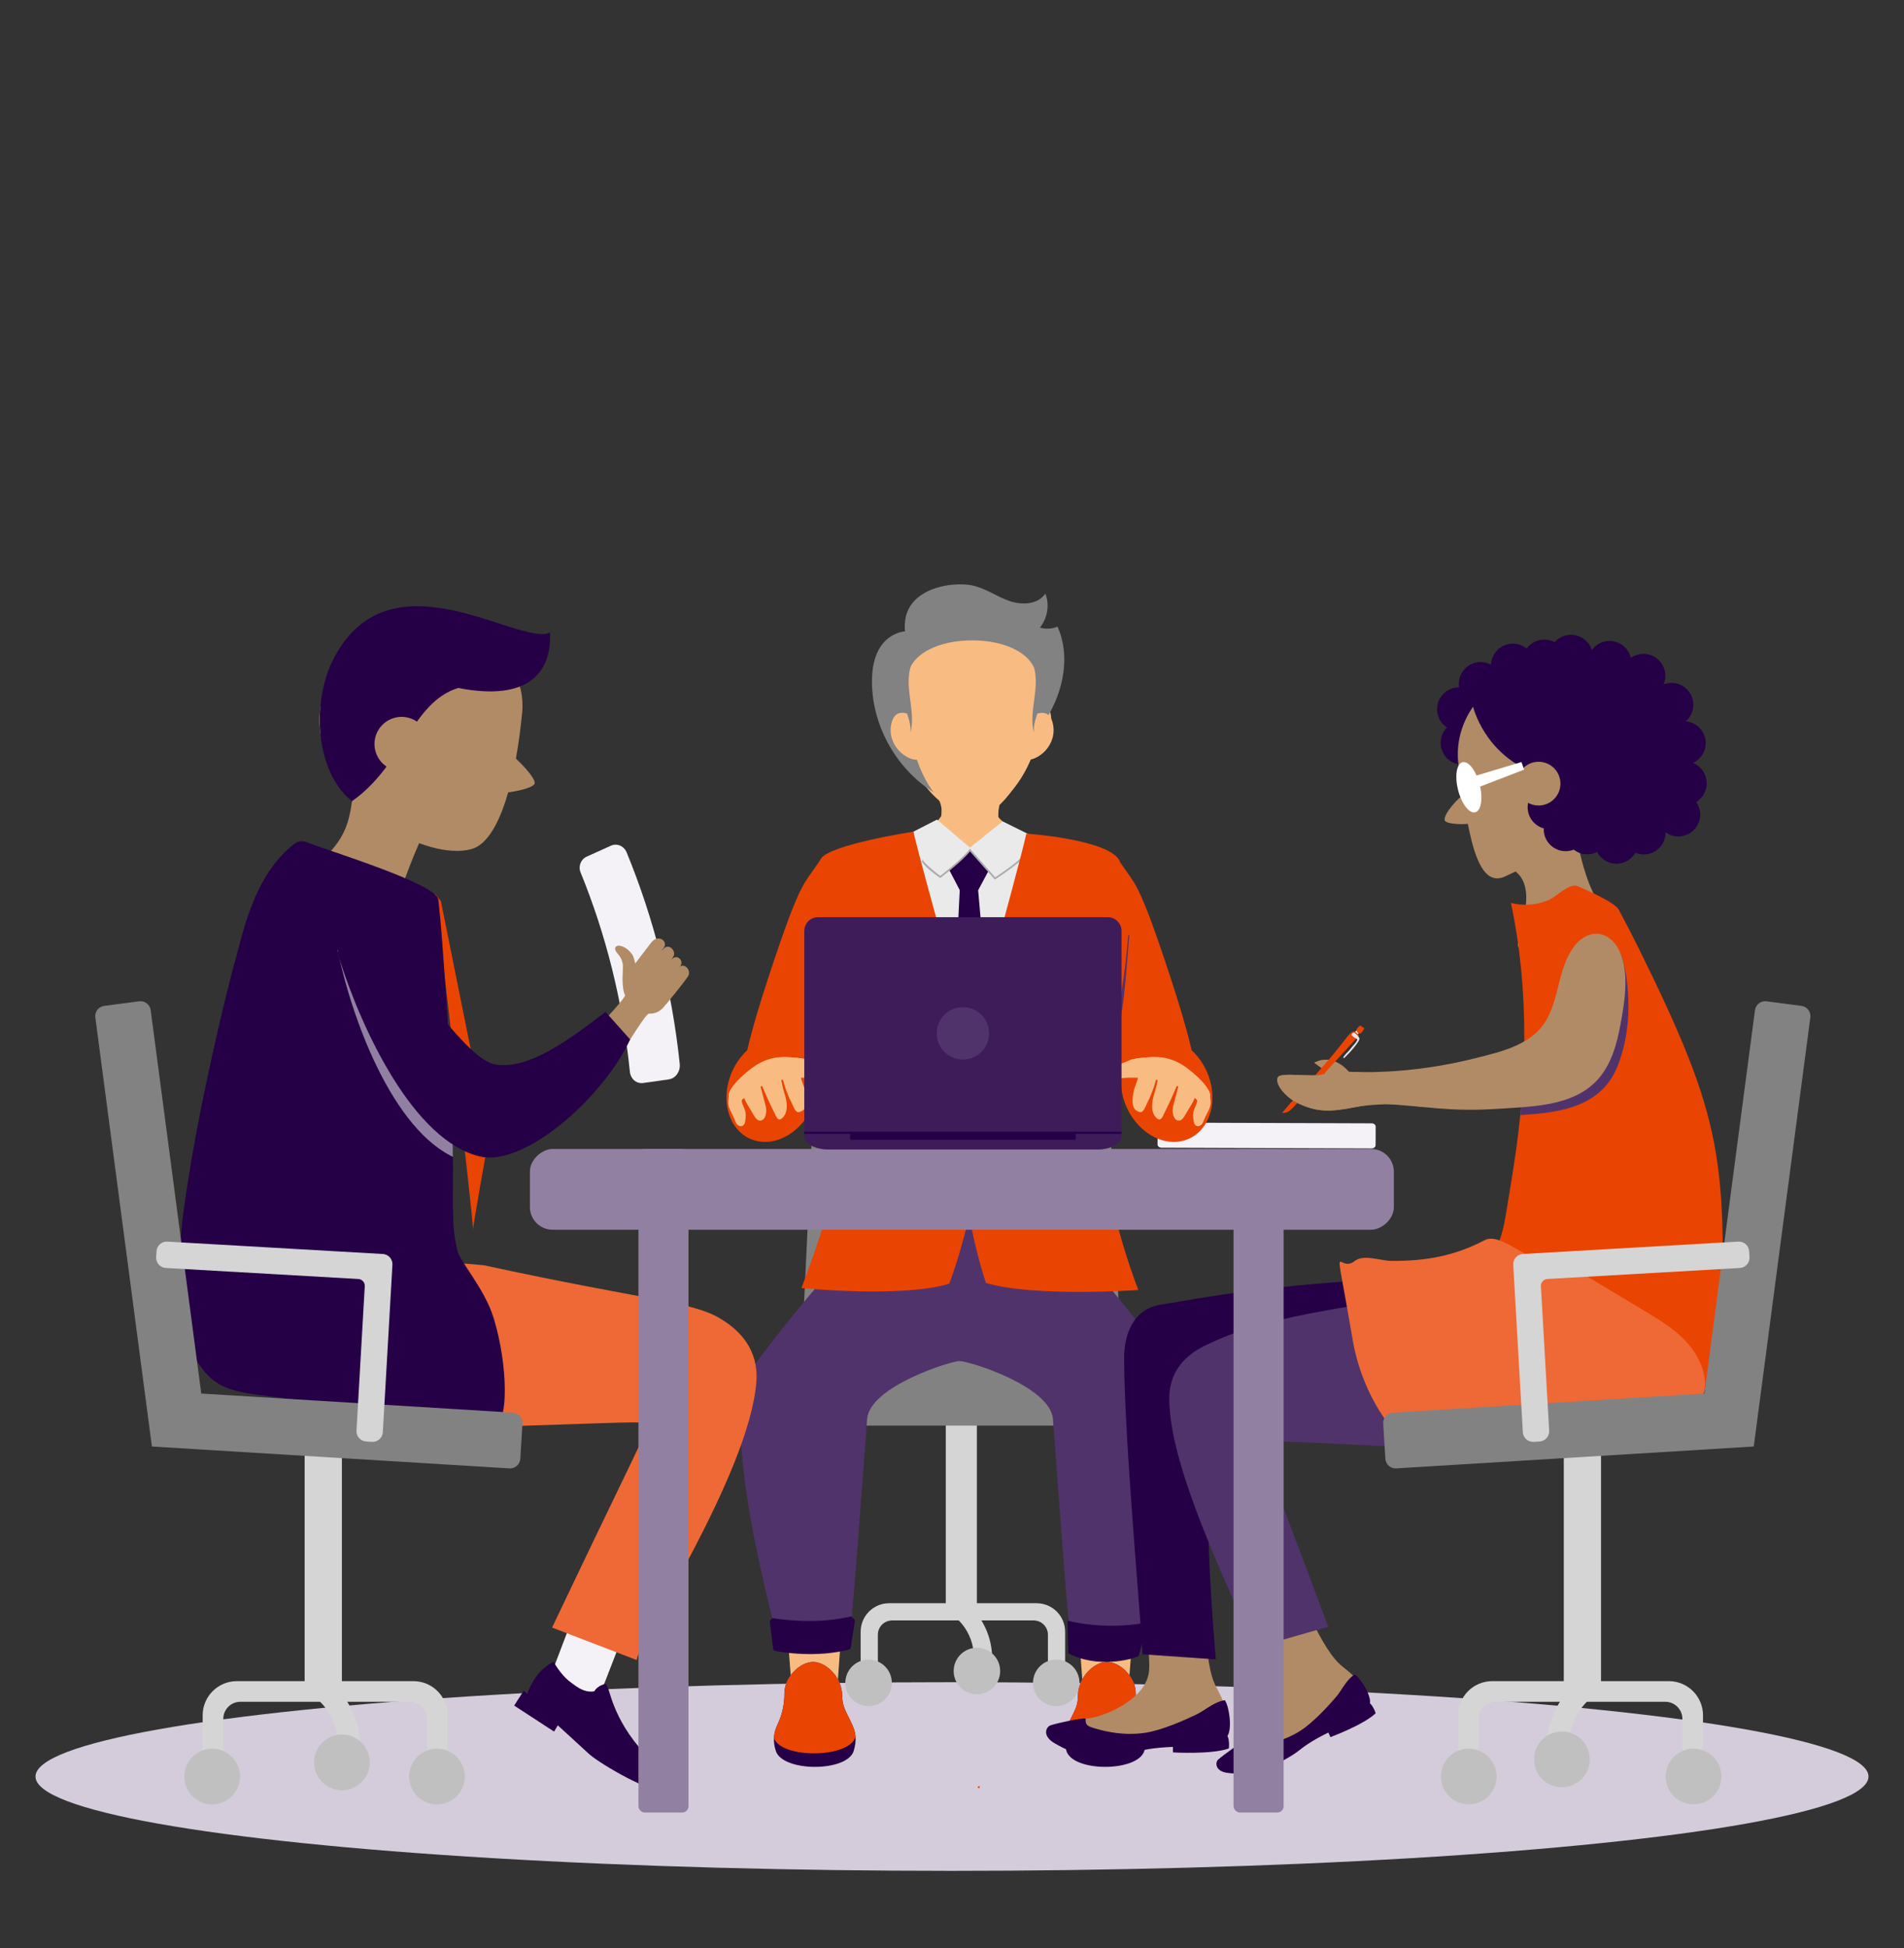 <?xml version="1.0" encoding="UTF-8"?><svg xmlns="http://www.w3.org/2000/svg" xmlns:xlink="http://www.w3.org/1999/xlink" viewBox="0 0 480 491"><rect x="0" y="0" width="480" height="491" fill="#333333" stroke="none"/><defs><style>.cls-1{fill:none;}.cls-2,.cls-3{fill:#f8bc83;}.cls-4,.cls-5{fill:#51336b;}.cls-6,.cls-7{fill:#828282;}.cls-8,.cls-9{fill:#ee6935;}.cls-10{fill:#eaeaea;}.cls-7,.cls-5,.cls-11,.cls-9,.cls-12,.cls-13,.cls-14,.cls-15,.cls-16{fill-rule:evenodd;}.cls-17,.cls-12{fill:#f4f2f6;}.cls-18{fill:#ababab;}.cls-11,.cls-19{fill:#d5d5d5;}.cls-20,.cls-14{fill:#260046;}.cls-21{isolation:isolate;}.cls-22{clip-path:url(#clippath-1);}.cls-23{clip-path:url(#clippath-3);}.cls-24{clip-path:url(#clippath-2);}.cls-25{fill:#d4ccda;}.cls-26{stroke:#fff;stroke-miterlimit:10;stroke-width:2.02px;}.cls-26,.cls-27{fill:#fff;}.cls-28{fill:#e9e5ec;}.cls-29{fill:silver;}.cls-30,.cls-16{fill:#9280a2;}.cls-3{mix-blend-mode:multiply;opacity:.5;}.cls-31,.cls-15{fill:#b18b66;}.cls-13,.cls-32{fill:#ea4403;}.cls-33{fill:#3e1c5a;}.cls-34{clip-path:url(#clippath);}</style><clipPath id="clippath"><path class="cls-27" d="M268.8,441.17c1.53,5.51,17.89,5.46,19.67.17.78-2.3.65-4.49-.38-6.65-1.31-2.74-1.78-5.39-1.77-7.98,0-3.94-3.87-7.92-7.33-7.86-3.16.06-7.16,3.76-7.24,8.46-.04,2.68-.65,3.41-2.26,6.76-1.17,2.43-1.51,4.14-.68,7.1Z"/></clipPath><clipPath id="clippath-1"><path class="cls-27" d="M215.27,441.17c-1.53,5.51-17.89,5.46-19.67.17-.78-2.3-.65-4.49.38-6.65,1.31-2.74,1.78-5.39,1.77-7.98,0-3.94,3.87-7.92,7.33-7.86,3.16.06,7.16,3.76,7.24,8.46.04,2.68.65,3.41,2.26,6.76,1.17,2.43,1.51,4.14.68,7.1Z"/></clipPath><clipPath id="clippath-2"><path class="cls-1" d="M114.17,298.45c.16-17.07-.74-34.07-1.98-51.11-.5-6.89-18.11-4.25-18.9-11.34-.43-3.88-8.61-5.4-11.04,3.76-7.75,29.25,31.75,75.69,31.91,58.68Z"/></clipPath><clipPath id="clippath-3"><path class="cls-1" d="M412.99,238.76c-1.58-3.21-3.22-6.39-4.92-9.54-.99-1.84-8.43-5.07-10.32-5.88-2.16-.92-5.4,2.73-7.53,3.58-2.93,1.17-6.25,1.44-9.31.64,4.69,22.1,4.12,45.08.53,67.39-3.59,22.3-1.48,10.76-8.69,32.17l57.65,22.03c1.12-1.16,2.27-2.36,2.84-3.86.47-1.23.53-2.57.57-3.89,1.51-49.26.99-58.46-20.81-102.65Z"/></clipPath></defs><g class="cls-21"><g id="Artwork"><ellipse class="cls-25" cx="240" cy="447.73" rx="231.05" ry="23.77"/><rect class="cls-19" x="394.23" y="361.36" width="9.39" height="66.2" transform="translate(797.85 788.93) rotate(-180)"/><path class="cls-11" d="M372.78,445.17h-5.2s0-12.86,0-12.86c0-4.76,3.86-8.62,8.62-8.62h44.51c4.76,0,8.62,3.86,8.62,8.62v12.86s-5.2,0-5.2,0v-11.97c0-2.38-1.93-4.31-4.31-4.31h-42.73c-2.38,0-4.31,1.93-4.31,4.31v11.97Z"/><circle class="cls-29" cx="426.94" cy="447.73" r="7.02"/><circle class="cls-29" cx="370.27" cy="447.73" r="7.02"/><path class="cls-11" d="M391.13,448.79c2.13.54,4.24.8,6.27.79-4.57-9.45-.92-18.62,4.62-22.32-.88-1.5-1.55-3.21-1.96-5.07-7.6,4.35-12.69,15.06-8.94,26.6Z"/><circle class="cls-29" cx="393.75" cy="443.41" r="7.02"/><rect class="cls-19" x="76.8" y="361.36" width="9.39" height="66.2"/><path class="cls-11" d="M107.64,445.17h5.2s0-12.86,0-12.86c0-4.76-3.86-8.62-8.62-8.62h-44.51c-4.76,0-8.62,3.86-8.62,8.62v12.86s5.2,0,5.2,0v-11.97c0-2.38,1.93-4.31,4.31-4.31h42.73c2.38,0,4.31,1.93,4.31,4.31v11.97Z"/><circle class="cls-29" cx="53.48" cy="447.73" r="7.02"/><circle class="cls-29" cx="110.16" cy="447.73" r="7.02"/><path class="cls-11" d="M78.55,427.21c.8-1.56,1.36-3.32,1.61-5.24,8.12,4.07,13.58,15.46,8.96,27.36-2.19.51-4.37.71-6.45.62,5.5-9.55,1.65-19.25-4.13-22.74Z"/><circle class="cls-29" cx="86.2" cy="444.16" r="7.02"/><rect class="cls-19" x="238.43" y="352.03" width="7.84" height="55.26"/><path class="cls-11" d="M264.18,421.99h4.34s0-10.74,0-10.74c0-3.97-3.22-7.2-7.2-7.2h-37.15c-3.98,0-7.2,3.22-7.2,7.2v10.74s4.34,0,4.34,0v-10c0-1.99,1.61-3.6,3.6-3.6h35.67c1.99,0,3.6,1.61,3.6,3.6v10Z"/><circle class="cls-29" cx="218.97" cy="424.12" r="5.86"/><circle class="cls-29" cx="266.28" cy="424.12" r="5.86"/><path class="cls-11" d="M239.89,406.99c.67-1.3,1.14-2.77,1.35-4.37,6.78,3.4,11.34,12.91,7.48,22.84-1.83.42-3.65.59-5.38.52,4.59-7.97,1.38-16.07-3.44-18.98Z"/><circle class="cls-29" cx="246.28" cy="421.14" r="5.86"/><polygon class="cls-7" points="283.15 352.81 201.56 352.81 206.61 245.2 278.1 245.2 283.15 352.81"/><polygon class="cls-7" points="295.47 347.78 188.35 347.78 202.54 330.21 282.13 330.29 295.47 347.78"/><rect class="cls-6" x="188.35" y="347.78" width="106.74" height="11.51"/><polygon class="cls-2" points="271.79 408.51 285.8 408.65 284.49 425.22 272.97 425.13 271.79 408.51"/><path class="cls-27" d="M268.8,441.17c1.53,5.51,17.89,5.46,19.67.17.78-2.3.65-4.49-.38-6.65-1.31-2.74-1.78-5.39-1.77-7.98,0-3.94-3.87-7.92-7.33-7.86-3.16.06-7.16,3.76-7.24,8.46-.04,2.68-.65,3.41-2.26,6.76-1.17,2.43-1.51,4.14-.68,7.1Z"/><g class="cls-34"><path class="cls-20" d="M268.8,441.17c1.53,5.51,17.89,5.46,19.67.17.78-2.3.65-4.49-.38-6.65-1.31-2.74-1.78-5.39-1.77-7.98,0-3.94-3.87-7.92-7.33-7.86-3.16.06-7.16,3.76-7.24,8.46-.04,2.68-.65,3.41-2.26,6.76-1.17,2.43-1.51,4.14-.68,7.1Z"/><path class="cls-32" d="M268.37,437.68c1.53,5.51,18.81,5.62,20.59.33.78-2.3.1-4.44-.93-6.6-1.31-2.74-1.78-5.39-1.77-7.98,0-3.94-3.87-7.92-7.33-7.86-3.16.06-7.16,3.76-7.24,8.46-.04,2.68-.65,3.41-2.26,6.76-1.17,2.43-1.88,3.94-1.06,6.9Z"/></g><polygon class="cls-2" points="212.29 408.51 198.27 408.65 199.58 425.22 211.11 425.13 212.29 408.51"/><path class="cls-27" d="M215.27,441.17c-1.53,5.51-17.89,5.46-19.67.17-.78-2.3-.65-4.49.38-6.65,1.31-2.74,1.78-5.39,1.77-7.98,0-3.94,3.87-7.92,7.33-7.86,3.16.06,7.16,3.76,7.24,8.46.04,2.68.65,3.41,2.26,6.76,1.17,2.43,1.51,4.14.68,7.1Z"/><g class="cls-22"><path class="cls-20" d="M215.27,441.17c-1.53,5.51-17.89,5.46-19.67.17-.78-2.3-.65-4.49.38-6.65,1.31-2.74,1.78-5.39,1.77-7.98,0-3.94,3.87-7.92,7.33-7.86,3.16.06,7.16,3.76,7.24,8.46.04,2.68.65,3.41,2.26,6.76,1.17,2.43,1.51,4.14.68,7.1Z"/><path class="cls-32" d="M215.7,437.68c-1.53,5.51-18.81,5.62-20.59.33-.78-2.3-.1-4.44.93-6.6,1.31-2.74,1.78-5.39,1.77-7.98,0-3.94,3.87-7.92,7.33-7.86,3.16.06,7.16,3.76,7.24,8.46.04,2.68.65,3.41,2.26,6.76,1.17,2.43,1.88,3.94,1.06,6.9Z"/></g><path class="cls-4" d="M297.11,353.64c-.32-2.91-1.23-5.8-2.02-8.61-1.18-4.2-26.11-33.53-27.57-35.1-.61-.66-2.46-2.07-3.45-2.16-5.34-.45-12.69-.83-22.04-1-9.35.17-15.29.55-20.63,1-.86.07-2.38,1.22-2.93,1.78-1.27,1.32-28.97,33.44-30.13,37.78-.55,2.06-1.15,4.17-1.38,6.3-2.15,19.67,9.47,60.54,9.47,60.54,7.64-.13,9.81.17,17.45.05.64-.01,3.64-42.49,4.72-56.57.64-8.27,21.07-14.58,23.23-14.63,2.37-.05,22.98,6.35,23.62,14.63,1.08,14.07,4.08,56.56,4.72,56.57,7.64.13,9.81-.17,17.45-.05,0,0,11.63-40.87,9.47-60.54Z"/><path class="cls-2" d="M237.82,194.53v9.98c0,.93-2.09,3.12-2.85,3.65-2.04,1.43-5.67,2.81-5.67,2.81,0,0,6.18,10.16,15.51,10.16,11.85,0,15.51-9.66,15.51-9.66,0,0-3.69-1.24-6.64-3.64-.58-.48-2.52-2.11-2.51-2.86l.07-10.02-13.42-.41Z"/><path class="cls-20" d="M194.77,407.8c0,.07-.04.13-.11.16l-.18.09c-.28.13-.44.43-.4.74l.82,6.77c.03.26.22.46.47.51,1.97.38,10.49,1.78,18.67-.35.23-.06.4-.25.44-.48l1.02-6.6c.04-.26-.07-.53-.28-.69l-.42-.31c-.09-.07-.14-.17-.14-.28-8.56,2.06-17.44.85-19.89.45Z"/><path class="cls-20" d="M269.1,408.45c9.06,2.18,17.15.99,19.23.61l.02.03h-.01c-.02.13.02.27.12.36l.4.37c.1.09.14.23.1.36l-1.8,6.93c-.06.22-.25.35-.46.44-1.61.67-10.06,2.96-17.38-.86l-.22-8.25Z"/><path class="cls-32" d="M246.96,450.12s-.49.06-.48.31.5.23.5.23l-.02-.54Z"/><ellipse class="cls-2" cx="227.25" cy="183.17" rx="3.15" ry="5.86" transform="translate(-37.59 60.48) rotate(-14.01)"/><path class="cls-2" d="M235.88,199.02c1.41,4.22,2.92,5.01-.94,13.05,2.76,4.66,16.48,4.9,18.26,0-2.64-6.77-1.23-8.5-.47-13.05.76-4.55-18.26-4.22-16.85,0Z"/><path class="cls-3" d="M235.57,199.21c.75,2.24,2.25,3.62,1.72,6.21-.11.54,3.86,3.08,7.37,3.13,3.57.05,7.02-2.24,6.99-3.04-.11-2.65,1.17-4.53,1.47-6.35.76-4.55-18.96-4.17-17.55.05Z"/><ellipse class="cls-2" cx="249.06" cy="185.19" rx="20.68" ry="12.31" transform="translate(-7.15 360.35) rotate(-70.99)"/><ellipse class="cls-2" cx="240.24" cy="185.3" rx="12.49" ry="20.98" transform="translate(-51.24 101.09) rotate(-21.53)"/><ellipse class="cls-2" cx="244.54" cy="178.24" rx="17.81" ry="19.14" transform="translate(-37.79 69.35) rotate(-15)"/><ellipse class="cls-2" cx="261.65" cy="183.17" rx="5.86" ry="3.15" transform="translate(20.58 392.67) rotate(-75.99)"/><path class="cls-6" d="M228.64,162.87c-.49-2.85-.96-5.87.06-8.58,1.72-4.56,7.08-6.65,11.95-6.97,1.48-.1,2.98-.08,4.44.22,3.29.68,6.11,2.76,9.28,3.89,3.17,1.13,7.32.98,9.15-1.84,1.15,2.75.54,6.27-1.35,8.57,1.44.44,3.04.35,4.43-.23,3.32,7.34,1.49,16.18-2.71,23.05-4.2,6.87-10.48,12.17-16.66,17.34-4.01-4.73-8.02-9.46-12.03-14.2-2.46-2.9-4.95-5.86-6.44-9.35-1.49-3.5-1.93-8.56-.12-11.9Z"/><path class="cls-6" d="M236.23,200.19c-9.85-5.71-16.31-16.83-16.41-28.22-.03-3.28.5-6.71,2.42-9.36,1.92-2.66,5.53-4.29,8.6-3.13,7.22,12.3,8.95,26.9,5.39,40.71Z"/><path class="cls-2" d="M261.4,171.5c0-6.78-8.19-10.15-16.32-10.1-8.13-.05-16.32,3.32-16.33,10.09,0,0-1.95,20.05,8.99,30.98,2.03,2.03,4.66,3.11,7.32,3.23,2.66-.12,5.29-1.19,7.32-3.22,10.95-10.92,9.01-30.97,9.01-30.97Z"/><path class="cls-2" d="M224.75,182.23c1.13-4.67,5.52-1.61,5.52-1.61l1.38,10.81c-2.99.55-8.25-3.63-6.9-9.2Z"/><path class="cls-2" d="M265.4,182.25c-1.13-4.67-5.52-1.61-5.52-1.61l-1.39,10.81c2.99.55,8.25-3.62,6.91-9.19Z"/><path class="cls-6" d="M229.54,184.62c1.15-4.52-.74-9.27-.43-13.93.1-1.52.44-3.01,1-4.43.29-.74.59-1.71-.02-2.21-.56-.46-1.43-.08-1.92.46-.98,1.06-1.29,2.57-1.31,4.01-.04,2.68-.06,5.67.73,8.26.78,2.56,2.15,5.09,1.94,7.84Z"/><path class="cls-6" d="M260.64,184.63c-1.15-4.52.75-9.27.44-13.93-.1-1.52-.44-3.01-1-4.43-.29-.74-.59-1.71.02-2.21.56-.46,1.43-.08,1.92.46.98,1.06,1.28,2.58,1.31,4.01.04,2.68.05,5.67-.74,8.26-.78,2.56-2.16,5.09-1.94,7.84Z"/><path class="cls-13" d="M111.14,227.07l12.05,59.83s-4.36,23.99-3.94,23.34c.42-.65-9.62-85.03-9.62-85.03"/><path class="cls-31" d="M134.77,197.49c.55-1.68-6.94-8.79-8.55-9.32-1.61-.53-5.64,11.18-3.84,11.77s11.84-.77,12.39-2.45Z"/><path class="cls-2" d="M125.92,169.93c6.18,11.92,1.66,26.71-10.11,33.03-11.76,6.32-26.31,1.77-32.49-10.15-6.18-11.92-1.66-26.71,10.11-33.03,11.76-6.32,26.31-1.77,32.49,10.15Z"/><path class="cls-31" d="M131.62,179.78c-1.48,15.34-5.4,32.24-12.82,34.23-11.42,3.07-34.8-10.55-32.62-23.67,2.76-16.56,5.7-29.78,17.08-33.03,11.37-3.25,29.93,6.27,28.37,22.46Z"/><path class="cls-31" d="M98.51,186.26c-10.82-2.51-7.68,7.55-10.5,19.64-1.76,7.56-7.46,11.48-13.15,15.82-2.02,1.54,23.82,11.47,24.38,9.09,2.1-8.89,6.74-19.01,6.74-19.01,0,0,3.35-23.03-7.47-25.54Z"/><path id="Hair" class="cls-14" d="M115.53,173.38c-11.72,3.58-13.88,19.49-26.77,28.52-7.51-5.7-10.65-20.25-5.91-33.16,13.3-31.85,48.1-5.51,55.8-9.32.5,10.03-5.44,17.44-23.12,13.96Z"/><circle class="cls-31" cx="101.25" cy="187.51" r="6.84" transform="translate(-111.5 199.77) rotate(-64.93)"/><polygon class="cls-12" points="139.42 420.74 143.95 408.86 157.68 410.54 150.57 428.89 139.42 420.74"/><path class="cls-20" d="M131.99,426.15l.93.6s.84-2.21,2.33-4.32c1.49-2.12,4.11-3.59,4.33-3.59.16.18,2.09,4.25,6.4,6.61,1.62.89,2.85.97,3.84.8.89-1.57,2.94-1.9,2.94-1.9l.56,1.23c.57,1.16,2.22,10.95,13.11,19.98,1.6,1.33.38,4.24.38,4.24,0,0-.43,1.3-.46,1.4-3.74-.07-15.96-7.16-18.27-9.53-.19-.2-7.46-6.84-7.46-6.84l-.94,1.57-10.06-6.55,2.37-3.7Z"/><path id="Leg-Front" class="cls-9" d="M181.4,332.2c-7.15-4.2-18.8-4.53-59.44-13.33l-48.06-4.19c-1.85,30.78,5.1,43.69,30,44.86,17.27.81,58.17-1.74,59.54-.88.61.38-5.21,11.45-24.26,51.53l21.33,8.18c.45-5.13,28.11-46.5,30.15-69.82.56-6.42-2.09-12.14-9.25-16.34Z"/><path class="cls-20" d="M49.28,289.5s-13.51,51.95,8.22,60.37c14.11-4.31,24.76-49.73,24.76-49.73l-32.98-10.64Z"/><path class="cls-20" d="M59.21,242.41s-10.21,38.35-13.38,66.73c11.17,18.92,23.59-7.56,23.59-7.56v-55.15l-10.21-4.03Z"/><path class="cls-20" d="M116.81,326.29c-1.82-16.91-2.8-10.83-2.63-27.84.16-17.07-.74-34.07-1.98-51.11-.5-6.89-.91-13.57-1.7-20.66-.43-3.88-27.25-12.14-32.56-14.18-.79-.3-1.63-.61-2.46-.44-.64.13-1.18.54-1.69.95-7.63,6.16-10.98,15.78-13.41,24.94-7.75,29.25-14.12,58.12-13.54,88.63.02.91.04,1.82.07,2.73.04,1.27,6.37,5.5,8.76,6.16,3.15.86,6.26,1.89,9.33,3.01,6.38,2.32,12.61,5.03,18.87,7.66,11.89,4.99,24.3,10.18,37.35,10.83-1.34-.06-4.1-27.81-4.41-30.68Z"/><path class="cls-20" d="M115.16,314.68c-1.74-8.53-9.21-11.54-15.59-17.46-1.87-1.74,2.13-12.42-.42-12.6-1.92-.14-3.78.64-5.56,1.39-8.2,3.51-16.42,7.1-23.8,12.11-7.38,5.01-13.93,11.55-17.64,19.66l-3.46,11.71c-1.42,6.75-.03,14.73,5.6,18.7,3.28,2.32,7.43,2.92,11.41,3.45,16.87,2.27,42.38,4.56,59.25,6.83,3.03.41,3.29-13.76-.45-26.13-2.34-7.75-8.67-14.31-9.35-17.66Z"/><g class="cls-24"><path id="Coat-Back" class="cls-16" d="M116.43,292.47c10.76,3.67,32.21-5.6,40.64-19.92l-5.51-7.48c-11.18,6.99-20.68,12.44-28.59,10.68-7.99-1.78-17.86-25.2-30.77-34.78-1.1-.82-2.56-.97-3.83-.46h0c-1.8.73-3.54-2.41-3.14-.51,4.04,18.95,14.96,46.94,31.19,52.48Z"/></g><path class="cls-17" d="M168.68,272.02c-2.2.33-4.4.64-6.59.93-1.66.22-3.13-1.07-3.3-2.85-1.79-17.82-6.09-34.72-12.43-50.24-.63-1.55.07-3.32,1.6-3.99,2.02-.89,4.03-1.8,6.03-2.72,1.51-.71,3.31.03,3.99,1.68,6.78,16.5,11.4,34.42,13.38,53.29.2,1.89-1.02,3.64-2.68,3.89Z"/><path class="cls-31" d="M148.02,261.8c1.17-1.42,8.68-9,9.59-10.93-.72-1.19-.67-4.33-.67-4.33,0,0,.15-3.21.05-3.65-.3-1.33-.66-1.82-1.28-2.54-1.39-1.6-.22-2.19.66-1.98,1.06.25,2.03.85,3,2.17.45.61.77,2.29.77,2.29,0,0,2.3-3.06,4.05-5.3,1.75-2.25,4.39-.28,3.11,1.39-.41.53-.57.79-.57.79l.51-.55c1.34-1.62,3.42.58,2.47,1.99l-.5.78c1.36-1.74,3.28.14,2.34,1.51l-.28.36c1.04-1.33,3.22.67,2.15,2.31-1.07,1.63-5.48,7-6.16,7.78-1.65,1.88-3.69,1.56-3.69,1.56-1.19.56-5.23,7.61-8.18,11.83-1.55,2.22-8.58-4-7.37-5.46Z"/><path id="Coat-Back-2" class="cls-14" d="M120.98,291.46c11.06,2.66,30.83-14.45,37.88-29.49l-6.2-6.94c-10.48,8.01-19.43,14.31-27.48,13.3-8.13-1.03-20.17-23.43-33.94-31.77-1.17-.71-2.64-.73-3.86-.1h0c-1.72.89-2.55,2.89-1.97,4.74,5.82,18.5,18.87,46.25,35.56,50.26Z"/><path class="cls-7" d="M50.74,351.23l-12.75-96.65c-.19-1.42-1.49-2.41-2.9-2.23l-8.83,1.16c-1.42.19-2.41,1.49-2.23,2.9l14.26,108.09h.1s0,.06,0,.06l90.04,5.51c1.43.09,2.65-1,2.74-2.42l.54-8.89c.09-1.43-1-2.65-2.42-2.74l-78.55-4.81Z"/><path class="cls-11" d="M96.52,316.04l-54.33-3.12c-1.43-.08-2.65,1.01-2.73,2.43l-.09,1.48c-.08,1.43,1.01,2.65,2.43,2.73l48.54,2.78c.95.05,1.68.87,1.62,1.82l-2.09,36.4c-.08,1.43,1.01,2.65,2.43,2.73l1.48.09c1.43.08,2.65-1.01,2.73-2.43l2.42-42.19c.08-1.43-1.01-2.65-2.43-2.73Z"/><path class="cls-17" d="M346.79,288.61l.02-4.67c0-.45-.44-.82-.99-.83l-52.99-.18c-.55,0-1,.36-1,.82l-.02,4.67c0,.45.44.82.99.83l52.99.18c.55,0,1-.36,1-.82Z"/><path class="cls-31" d="M334.65,415.55c-1.73-2.68-3.16-5.47-4.39-8.29l-12.79,5.62c2.46,3.97,4.39,7.42,5.26,9.7,2.56,6.68-5.88,14.84-8.84,16.18-2.96,1.34-3.92,4.31-3.92,4.31-.22,2.21,8.74.77,17.36-5.74,8.62-6.51,15.96-9.79,15.96-9.79,0,0-1.49-4.61-2.17-5.26-2.61-2.49-3.68-2.42-6.46-6.74Z"/><path class="cls-20" d="M307.14,443.43c1.29-1.15,5.86-4.47,6.76-4.67.61,1.69,1.45,1.39,3.44,1.13,1.99-.26,6.23-1.03,10.4-3.64,3.13-1.96,7.17-6.27,9.5-9.09.6-.73,1.66-2.71,3.01-4.1.02-.02.04-.04.06-.07.1-.1.2-.2.3-.29.03-.03.07-.06.1-.09.1-.08.19-.16.29-.24.04-.03.07-.06.11-.08.13-.1.27-.19.4-.27,1.46.86,4.26,5.31,3.85,7.31,0,0,.02-.02.03-.02,0,0,.5.38,1,1.42,0,0,0,0,0,0,.04.08.07.17.11.25.03.07.06.13.09.2.07.19.15.39.21.61-3.04,2.91-11.39,6.01-11.39,6.01l-.47-1.01s0,0,0,0l-.06-.14c-4.22,2.06-5.99,3.42-7.71,4.75-1.14.88-2.28,1.5-4.14,2.57-6.57,3.78-11.31,3.1-13.5,2.85-3.21-.37-3.24-2.63-2.41-3.38Z"/><circle class="cls-20" cx="368.7" cy="187.22" r="5.51" transform="translate(.03 374.49) rotate(-53.85)"/><circle class="cls-20" cx="367.8" cy="178.74" r="5.51" transform="translate(6.5 370.29) rotate(-53.85)"/><path class="cls-31" d="M367.75,193.27c2.26,15.18,4.15,31.28,11.8,27.56,12.98-6.3,21.05-7.17,18.73-23.41-2.01-14.06-3.37-26.42-11.8-27.56-8.43-1.15-20.83,9.36-18.73,23.41Z"/><ellipse class="cls-31" cx="388.66" cy="188.88" rx="21.4" ry="20.03" transform="translate(-16.45 339.28) rotate(-46.29)"/><path class="cls-31" d="M364.23,206.77c-.49-1.56,3.71-6.02,4.68-6.39s2.97,6.67,1.89,7.09c-1.08.42-6.24.33-6.57-.7Z"/><path class="cls-31" d="M397,207.72s2.35,20.64,10.61,24.05c.49,3.84-22.3,10.35-24.82,6.85-1.26-1.47,5.86-14.66-1.16-19.3-6.63-4.38,15.37-11.6,15.37-11.6Z"/><g id="Hair-2"><path class="cls-20" d="M409.85,211.69c16.1.55,21.13-26.76,8.57-39.24-6.24-6.2-21.96-9.4-34.46-7.35-12.49,2.05-12.79,12.36-12.79,12.36,0,0,2.23,10.6,12.89,16.09,15.35,7.9-5.91,17.05,25.79,18.15Z"/></g><circle class="cls-20" cx="373.28" cy="172.37" r="5.51" transform="translate(13.89 372.1) rotate(-53.85)"/><circle class="cls-20" cx="381.39" cy="167.73" r="5.51" transform="translate(20.97 376.75) rotate(-53.85)"/><circle class="cls-20" cx="396.06" cy="165.49" r="5.51" transform="translate(28.79 387.68) rotate(-53.85)"/><circle class="cls-20" cx="389.31" cy="166.71" r="5.51" transform="translate(25.04 382.72) rotate(-53.85)"/><circle class="cls-20" cx="405.77" cy="167.06" r="5.51" transform="translate(31.51 396.15) rotate(-53.85)"/><circle class="cls-20" cx="414.33" cy="170.3" r="5.51" transform="translate(32.4 404.4) rotate(-53.85)"/><circle class="cls-20" cx="421.39" cy="177.61" r="5.51" transform="translate(29.39 413.1) rotate(-53.85)"/><circle class="cls-20" cx="424.49" cy="187.28" r="5.51" transform="translate(22.86 419.57) rotate(-53.85)"/><circle class="cls-20" cx="424.75" cy="197.41" r="5.51" transform="translate(14.79 423.93) rotate(-53.85)"/><circle class="cls-20" cx="414.39" cy="209.83" r="5.51" transform="translate(.5 420.66) rotate(-53.85)"/><circle class="cls-20" cx="407.51" cy="212.16" r="5.51" transform="translate(-4.19 416.06) rotate(-53.85)"/><circle class="cls-20" cx="423.1" cy="205.29" r="5.51" transform="translate(7.75 425.83) rotate(-53.85)"/><circle class="cls-20" cx="400.14" cy="209.8" r="5.51" transform="translate(-5.31 409.14) rotate(-53.85)"/><circle class="cls-20" cx="394.69" cy="209.01" r="5.51" transform="translate(-6.91 404.42) rotate(-53.85)"/><circle class="cls-20" cx="390.63" cy="203.46" r="5.51" transform="translate(-4.09 398.86) rotate(-53.85)"/><circle class="cls-31" cx="387.88" cy="197.49" r="5.51" transform="translate(-.4 394.2) rotate(-53.85)"/><polygon class="cls-26" points="383.86 193.02 372.07 196.55 372.25 197.5 383.86 193.02"/><ellipse class="cls-27" cx="370.3" cy="198.42" rx="2.81" ry="6.51" transform="translate(-37.5 97.46) rotate(-14.28)"/><path class="cls-31" d="M304.76,418.98c-.55-3.45-.76-6.88-.75-10.26h-15.31c.71,5.07,1.13,9.38,1,12.06-.38,7.83-12.45,12.3-16.01,12.34-3.56.04-5.83,2.6-5.83,2.6-1.2,2.12,8.43,4.63,19.95,1.9,11.52-2.73,20.33-2.78,20.33-2.78,0,0,.54-5.28.14-6.23-1.52-3.65-2.62-4.06-3.51-9.61Z"/><path class="cls-20" d="M264.85,434.82c1.8-.59,7.85-1.9,8.84-1.7-.14,1.96.85,2.03,2.96,2.65,2.11.62,6.7,1.72,12.04.94,4-.58,9.96-3.13,13.54-4.93.92-.46,2.86-1.99,4.83-2.79.03-.01.06-.02.09-.04.14-.06.29-.11.43-.16.05-.02.1-.03.14-.05.13-.04.27-.08.4-.11.05-.01.1-.03.14-.04.18-.04.35-.07.52-.09,1.09,1.5,1.93,7.21.64,9.04.01,0,.03,0,.04-.01,0,0,.34.6.38,1.87,0,0,0,0,0,0,0,.09,0,.2,0,.3,0,.08,0,.16,0,.24,0,.22-.02.45-.05.71-4.34,1.58-14.08,1-14.08,1l-.02-1.22s0,0,0,0v-.17c-5.15.2-7.52.79-9.83,1.36-1.54.38-2.95.5-5.29.75-8.26.89-12.72-1.88-14.8-3.09-3.06-1.79-2.09-4.07-.93-4.45Z"/><path id="Leg-Front-2" class="cls-14" d="M292.67,328.8c11.32-1.79,25.48-4.98,64.12-6.93h42.1c-.73,26.9-8.58,33.81-30.32,32.93-15.07-.61-61.61,2.43-62.86,3.07-.56.28-2.78,18.59.79,60.34l-18.49-1.29c0-4.5-4.62-54.19-4.62-74.62,0-5.63,2.01-12.36,9.28-13.5Z"/><path id="Leg-Front-3" class="cls-5" d="M304.05,338.99c6.54-3.11,16.69-7.53,52.69-12.1h42.1c-.73,26.9-7.47,39.46-29.21,38.59-15.07-.61-50.71-2.77-51.97-2.14-.56.28,3.66,10.35,17.18,46.64l-19.16,5.5c0-4.5-20.91-42.56-20.91-62.99,0-5.63,2.74-10.4,9.28-13.5Z"/><path class="cls-32" d="M205.23,277.94c-2.59,7.08-9.41,11.29-15.24,9.4-5.82-1.89-8.44-9.15-5.85-16.23,2.59-7.08,9.41-11.29,15.24-9.4s8.44,9.15,5.85,16.23Z"/><path class="cls-32" d="M219.23,239.65c-.04.12-.46.98-.64,1.37-.06.13-.11.26-.16.39-3.22,9.68-6.63,19.43-12.09,28.23-1.05,1.69-2.12,3.78-3.65,5.13-1.04.92-2.88,2.09-4.37,2.09-4.14,0-8.26-1.26-9.88-5.27-1.09-2.7-.49-5.62,1.12-11.6,2.73-10.17,8.5-26.63,9.88-30.09,3.2-8.04,3.51-7.45,7.51-13.4,1.9-2.83,11.02-3.18,11.56-3.46,2.74-1.44,5.81-2.63,5.56.31l-1.84,22.23c-.09,1.13-.74,2.14-1.73,2.78-.67.44-1.12.86-1.27,1.3Z"/><path class="cls-2" d="M195.19,266.7s1.97-.15,3.99-.17c2.02-.02,4.3.46,4.3.46,2.79,1.12,5.79,2.65,8.31,2.76.55.02.87.58.64,1.04-.49,1-1.74,2.21-4.94,1.26-2.56-.76-6.12-.41-6.12-.41,0,0-8.64.78-7.06,1.53.27.13-5.45.28-5.45.28-.92-2.53,6.33-6.75,6.33-6.75Z"/><path class="cls-3" d="M195.19,266.7s1.97-.15,3.99-.17c2.02-.02,4.3.46,4.3.46,2.79,1.12,5.79,2.65,8.31,2.76.54.02.87.58.64,1.04-.49,1-1.74,2.21-4.94,1.26-2.56-.76-6.12-.41-6.12-.41,0,0-8.64.78-7.06,1.53.27.13-5.45.28-5.45.28-.92-2.53,6.33-6.75,6.33-6.75Z"/><path class="cls-10" d="M219.8,297.25c8.22,1.77,57.57,0,57.57,0l-17.97-86.96-6.63-3.28-8.24,6.62-8.32-7.07-5.94,3.04-10.47,87.65Z"/><polygon class="cls-20" points="250.16 264.67 246.59 224.37 249.18 219.53 244.53 214.41 239.29 219.22 241.95 224.33 239.8 267.71 250.16 264.67"/><path class="cls-20" d="M240.49,287.1h9.55l-4.18,6.58c-.27.42-.92.42-1.19,0l-4.18-6.58Z"/><path class="cls-20" d="M231.81,263.5c0,.67-.58,1.21-1.29,1.21s-1.29-.54-1.29-1.21.58-1.21,1.29-1.21,1.29.54,1.29,1.21Z"/><path class="cls-20" d="M232.08,300.62c0,.67-.58,1.21-1.29,1.21s-1.29-.54-1.29-1.21.58-1.21,1.29-1.21,1.29.54,1.29,1.21Z"/><path class="cls-20" d="M231.2,251.37c0,.67-.58,1.21-1.29,1.21s-1.29-.54-1.29-1.21.58-1.21,1.29-1.21,1.29.54,1.29,1.21Z"/><path class="cls-18" d="M232.18,216.86c.97,1.63,3.15,3.19,4.69,4.32.1.08.21.08.32,0,1.04-.8,2.05-1.62,3.04-2.47,1.59-1.35,3.21-2.75,4.5-4.37.17-.22-.22-.43-.39-.21-1.29,1.63-2.93,3.02-4.53,4.37-.96.81-1.94,1.61-2.94,2.38h.32c-.59-.43-1.16-.89-1.72-1.37-.91-.77-2.3-1.85-2.9-2.87-.14-.24-.11.22.03.46l-.42-.25Z"/><path class="cls-18" d="M244.37,214.38c2.12,2.38,4.21,4.78,6.31,7.17.06.07.2.08.27.03,1.04-.67,2.06-1.37,3.06-2.1,1.4-1.02,3.61-2.63,4.6-4.04.16-.23-.23-.44-.39-.21-.99,1.41-3.24,3.02-4.64,4.03-.93.67-1.89,1.33-2.86,1.95.09.01.18.02.27.03-2.1-2.39-4.19-4.8-6.31-7.17-.19-.21-.5.09-.32.3h0Z"/><path class="cls-32" d="M230.27,209.6s-21.43,3.28-23.31,6.88c-2.68,5.13,2.61,35.76,8.66,62.15,0,0-4.03,20.95-13.58,45.99,0,0,25.3,2.54,37.25-1.09,0,0,10.15-25.58,7.99-52.25,0,0-14.56-50.93-17.01-61.67Z"/><path class="cls-32" d="M258.76,210.09s20.19,1.38,23.37,6.63c1.34,2.22.39,34.75-5.66,61.15,0,0,.96,22.21,10.51,47.25,0,0-26.46,1.84-38.41-1.79,0,0-8.1-22.7-6.6-51.31,0,0,14.34-51.18,16.78-61.92Z"/><path class="cls-4" d="M210.61,261.79c-3.43-9.95-3.6-19.74-4.55-30.05-.02-.2.25-.19.27.02.95,10.28,1.85,18.05,5.27,27.98l.07.2-1.05,1.85Z"/><path class="cls-2" d="M201.71,269.37c.59-1.84,1.35-2.48.32-2.62-3.71-.49-8.01-1.14-12.94,2.77-3.68,2.92-4.97,4.87-5.34,6.09-.25.82.65,1.54,1.47,1.16l16.49-7.41Z"/><path class="cls-2" d="M187.74,276.64c-.88.66-1.08.44-.06,2.82.45,1.05.35,2.22.15,3.31-.08.41-.29.84-.7,1-.44.17-.97-.04-1.28-.37s-.47-.78-.63-1.2c-.57-1.52-1.79-3.05-1.62-4.69.05-.47.1-.93.15-1.4.04-.39.09-.79.3-1.12.28-.43.81-.68,1.35-.76.69-.1,1.68-.03,2.22.44.24.21.42.48.59.75.09.13.18.28.18.43.01.32-.31.56-.59.74-.03.02-.05.04-.08.05Z"/><path class="cls-2" d="M189.02,270.07c-.18.04-.31.17-.43.3-.97,1.05-1.53,2.44-1.52,3.83,0,2.05,1.15,3.92,2.27,5.68.56.89,1.39,2.94,2.63,2.49.85-.31,1.12-1.34,1.19-2.21.06-.72-.13-1.43-.32-2.13-.34-1.29-.68-2.57-1.02-3.86-.06-.24-.2-.78-.04-1,.24-.34.73-.17.46-.78-.46-1.01-1.81-2.65-3.22-2.31Z"/><path class="cls-2" d="M191.58,272.02c.04.45.22.87.39,1.29,1.03,2.48,2.14,4.93,3.35,7.34.2.4.38.91.7,1.25.76.81,1.79-.72,2.01-1.3.68-1.73.14-3.82-.4-5.51-.25-.78-.42-1.58-.57-2.38-.09-.49-.66-1.72-.11-2.08.12-.08.28-.1.43-.15s.29-.14.31-.29c.01-.11-.05-.21-.12-.3-.99-1.3-2.5-1.93-4.15-1.86-1.73.07-1.96,2.6-1.83,3.98Z"/><path class="cls-2" d="M198.64,266.67c-.64.18-1.42.56-1.66.88-.3.4-.27.94-.2,1.43.27,2.08.78,4.13,1.53,6.11.38,1,.81,1.98,1.31,2.94.45.87.9,2.55,1.91,2.22.8-.27,2.32-.68,1.51-5-.2-1.09-.69-2.1-1-3.16-.26-.89-.54-1.56-.33-2.71.06-.31.68-2.11.69-2.16,0-.05-1.05-.04-2.34-.47-.26-.09-.52-.17-.79-.17-.16,0-.38.04-.63.11Z"/><path class="cls-32" d="M283.57,277.94c2.59,7.08,9.41,11.29,15.24,9.4,5.82-1.89,8.44-9.15,5.85-16.23s-9.41-11.29-15.24-9.4-8.44,9.15-5.85,16.23Z"/><path class="cls-32" d="M269.56,239.65c.04.12.46.98.64,1.37.06.13.11.26.16.39,3.22,9.68,6.63,19.43,12.09,28.23,1.05,1.69,2.12,3.78,3.65,5.13,1.04.92,2.88,2.09,4.37,2.09,4.14,0,8.26-1.26,9.88-5.27,1.09-2.7.49-5.62-1.12-11.6-2.73-10.17-8.5-26.63-9.88-30.09-3.2-8.04-3.51-7.45-7.51-13.4-1.9-2.83-11.02-3.18-11.56-3.46-2.74-1.44-5.81-2.63-5.56.31l1.84,22.23c.09,1.13.74,2.14,1.73,2.78.67.44,1.12.86,1.27,1.3Z"/><path class="cls-2" d="M293.6,266.7s-1.97-.15-3.99-.17c-2.02-.02-4.3.46-4.3.46-2.79,1.12-5.79,2.65-8.31,2.76-.55.02-.87.58-.64,1.04.49,1,1.74,2.21,4.94,1.26,2.56-.76,6.12-.41,6.12-.41,0,0,8.64.78,7.06,1.53-.27.13,5.45.28,5.45.28.92-2.53-6.33-6.75-6.33-6.75Z"/><path class="cls-3" d="M293.6,266.7s-1.97-.15-3.99-.17c-2.02-.02-4.3.46-4.3.46-2.79,1.12-5.79,2.65-8.31,2.76-.54.02-.87.58-.64,1.04.49,1,1.74,2.21,4.94,1.26,2.56-.76,6.12-.41,6.12-.41,0,0,8.64.78,7.06,1.53-.27.13,5.45.28,5.45.28.92-2.53-6.33-6.75-6.33-6.75Z"/><path class="cls-2" d="M287.09,269.37c-.59-1.84-1.35-2.48-.32-2.62,3.71-.49,8.01-1.14,12.94,2.77,3.68,2.92,4.97,4.87,5.34,6.09.25.82-.65,1.54-1.47,1.16l-16.49-7.41Z"/><path class="cls-2" d="M301.06,276.64c.88.66,1.08.45.05,2.82-.46,1.05-.35,2.21-.15,3.31.07.41.29.84.69,1,.44.18.97-.03,1.28-.37s.47-.78.63-1.2c.57-1.52,1.8-3.05,1.63-4.68-.05-.47-.1-.94-.15-1.4-.04-.39-.09-.79-.3-1.12-.28-.43-.81-.68-1.35-.76-.69-.1-1.68-.04-2.23.43-.25.21-.42.48-.59.75-.09.13-.18.28-.18.43-.01.32.31.56.59.74.03.02.05.04.08.05Z"/><path class="cls-2" d="M299.77,270.07c.18.04.31.17.43.3.97,1.05,1.53,2.44,1.52,3.83,0,2.05-1.15,3.92-2.27,5.68-.56.89-1.39,2.94-2.63,2.49-.85-.31-1.12-1.34-1.19-2.21-.06-.72.13-1.43.32-2.13.34-1.29.68-2.57,1.02-3.86.06-.24.2-.78.04-1-.24-.34-.73-.17-.46-.78.46-1.01,1.81-2.65,3.22-2.31Z"/><path class="cls-2" d="M297.21,272.02c-.04.45-.22.87-.39,1.29-1.03,2.48-2.14,4.93-3.35,7.34-.2.4-.38.91-.7,1.25-.76.81-1.79-.72-2.01-1.3-.68-1.73-.14-3.82.4-5.51.25-.78.42-1.58.57-2.38.09-.49.66-1.72.11-2.08-.12-.08-.28-.1-.43-.15s-.29-.14-.31-.29c-.01-.11.05-.21.12-.3.99-1.3,2.5-1.93,4.15-1.86,1.73.07,1.96,2.6,1.83,3.98Z"/><path class="cls-2" d="M290.16,266.67c.64.18,1.42.56,1.66.88.3.4.27.94.2,1.43-.27,2.08-.78,4.13-1.53,6.11-.38,1-.81,1.98-1.31,2.94-.45.87-.9,2.55-1.91,2.22-.8-.27-2.32-.68-1.51-5,.2-1.09.69-2.1,1-3.16.26-.89.54-1.56.33-2.71-.06-.31-.68-2.11-.69-2.16,0-.05,1.05-.04,2.34-.47.26-.09.52-.17.79-.17.16,0,.38.04.63.11Z"/><path class="cls-4" d="M280.15,265.81c3.43-9.95,3.6-19.74,4.55-30.05.02-.2-.25-.19-.27.02-.95,10.28-1.85,18.05-5.27,27.98l-.07.2,1.05,1.85Z"/><path class="cls-32" d="M412.99,238.76c-1.58-3.21-3.22-6.39-4.92-9.54-.99-1.84-8.43-5.07-10.32-5.88-2.16-.92-5.4,2.73-7.53,3.58-2.93,1.17-6.25,1.44-9.31.64,4.69,22.1,4.12,45.08.53,67.39-3.59,22.3-1.48,10.76-8.69,32.17l57.65,22.03c1.12-1.16,2.27-2.36,2.84-3.86.47-1.23.53-2.57.57-3.89,1.51-49.26.99-58.46-20.81-102.65Z"/><path class="cls-8" d="M424.69,337.71c-2.9-2.99-6.49-5.15-10.02-7.27-5.03-3.02-10.05-6.04-15.08-9.05-3.41-2.05-7.03-4.16-10.97-4.12-4.25.04-10.52-6.71-14.32-4.72-7.7,4.02-14.89,5.28-23.49,5.23-2.71-.01-7.07-1.74-9.24,0-4.53,3.65-5.49-9.16-.56,19.87,1.32,7.79,4.5,15.22,9.17,21.47.35.47.73.94,1.24,1.19.56.27,1.21.23,1.83.19,23.93-1.63,47.81-3.96,71.61-6.97,1.73-.22,3.71-.61,4.57-2.19.39-.72.46-1.58.45-2.41-.08-4.25-2.28-8.21-5.18-11.2Z"/><path class="cls-7" d="M429.68,351.23l12.75-96.65c.19-1.42,1.49-2.41,2.9-2.23l8.83,1.16c1.42.19,2.41,1.49,2.23,2.9l-14.26,108.09h-.1s0,.06,0,.06l-90.04,5.51c-1.43.09-2.65-1-2.74-2.42l-.54-8.89c-.09-1.43,1-2.65,2.42-2.74l78.55-4.81Z"/><path class="cls-11" d="M383.9,316.04l54.33-3.12c1.43-.08,2.65,1.01,2.73,2.43l.09,1.48c.08,1.43-1.01,2.65-2.43,2.73l-48.54,2.78c-.95.05-1.68.87-1.62,1.82l2.09,36.4c.08,1.43-1.01,2.65-2.43,2.73l-1.48.09c-1.43.08-2.65-1.01-2.73-2.43l-2.42-42.19c-.08-1.43,1.01-2.65,2.43-2.73Z"/><path class="cls-15" d="M350.81,270.48l-10.72-.36c-3.47-3.86-6.8-3.26-8.45-2.46-1.55.05,4.31,2.44,1.68,3.15-2.63.71-10.64-.66-11.19.72-.81,2.04,2.55,5.34,5.12,6.53,4.8,2.22,7.85,2.27,14.64.92,3.55-.71,12.25-1.04,13.58-.29l-4.67-8.22Z"/><path class="cls-28" d="M342.73,260.08s.05-.07.05-.11c.02-.1-.07-.18-.15-.23-.09-.05-.19-.08-.24-.17-.03-.05-.06-.13-.12-.12-.03,0-.05.02-.07.04-.29.27-.57.53-.86.8-.04.04-.08.08-.08.13,0,.03.01.05.02.07.05.11.09.22.14.33.14.34.31.54.59.23.27-.29.48-.67.71-.99Z"/><path class="cls-32" d="M339.55,261.41c.32-.42,1.36-1.64,1.86-1.45.5.19.87.61,1.17,1.05-5.48,5.98-10.96,11.97-16.44,17.95-.77.84-1.79,1.76-2.89,1.46,5.57-6.59,10.99-12.05,16.3-19.01Z"/><path class="cls-32" d="M343.11,260.35c.29-.23.46-.56.65-.88.05-.09.11-.18.2-.21.03-.01.06-.02.06-.05,0-.02-.02-.04-.04-.05-.3-.2-.61-.39-.91-.59-.05-.03-.11-.07-.17-.07-.06,0-.12.04-.17.09-.34.29-.9.73-.71,1.22.18.45.62.91,1.08.54Z"/><path class="cls-28" d="M342.64,261.55s.06.07.07.12c.01.04.01.08.01.12-.02.31-.19.59-.37.84-.61.9-1.29,1.75-2.03,2.55-.23.25-.47.49-.71.74-.25.26-.5.51-.75.76-.07-.07-.15-.12-.23-.16.38-.74,1.06-1.27,1.61-1.91.22-.26.42-.54.64-.8.45-.54.98-1.03,1.27-1.66.02-.04.04-.08.03-.12,0-.1-.11-.17-.19-.22-.37-.21-.73-.44-1.06-.71-.09-.07-.18-.15-.2-.26-.03-.14.07-.27.17-.38.07-.08.15-.17.25-.19.07-.01.14,0,.2.02.58.2.95.79,1.31,1.25Z"/><path class="cls-15" d="M350.81,270.48l-10.72-.36s-4.14-.02-6.77.69c-2.63.71-10.64-.66-11.19.72-.81,2.04,2.55,5.34,5.12,6.53,4.8,2.22,7.85,2.27,14.64.92,7.59-1.72,16.61,0,16.61,0l-7.7-8.5Z"/><rect class="cls-30" x="160.95" y="289.57" width="12.62" height="167.23" rx="1.58" ry="1.58"/><rect class="cls-30" x="310.98" y="289.57" width="12.62" height="167.23" rx="1.58" ry="1.58"/><rect class="cls-30" x="232.32" y="190.85" width="20.35" height="217.8" rx="5.71" ry="5.71" transform="translate(542.24 57.25) rotate(90)"/><g class="cls-23"><path class="cls-4" d="M406.76,238.67c-.45-.84-1.16-.88-1.86-1.53-3.1-2.89-3.8-.03-6.16,3.08-4.04,5.32-3.75,12.41-6.8,18.17-3.53,6.69-11.54,8.45-18.26,10.13-6.33,1.59-12.8,2.65-19.31,3.17-6.12.5-12.26.08-18.2,1.91-.45.14-.91.3-1.23.64-.41.43-.51,1.07-.56,1.67-.37,4.08,10.03,3.8,14.25,4,13.94.67,17.75,2.23,31.67,1.3,8.96-.59,19.7-.76,25.45-8.74,3-4.17,4.5-11.43,4.73-16.56.22-4.89-.25-10.62-1.7-15.01-.35-1.08-1.48-1.24-2.02-2.24Z"/></g><path class="cls-31" d="M408.04,239.23c-.45-.84-1.01-1.61-1.71-2.26-3.1-2.89-7.05-1.67-9.41,1.44-4.04,5.32-3.75,12.41-6.8,18.17-3.53,6.69-11.54,8.45-18.26,10.13-6.33,1.59-12.8,2.65-19.31,3.17-6.12.5-12.26.08-18.2,1.91-.45.14-.91.3-1.23.64-.41.43-.51,1.07-.56,1.67-.37,4.08,10.03,3.8,14.25,4,13.94.67,17.75,2.23,31.67,1.3,8.96-.59,19.7-.76,25.45-8.74,3-4.17,4.09-9.38,4.95-14.44.77-4.57,1.4-9.29.33-13.79-.26-1.1-.64-2.2-1.17-3.2Z"/><path class="cls-33" d="M202.75,285.24v1.27c0,2.09,3.69,3.19,5.6,3.19h68.79c1.91,0,5.6-1.09,5.6-3.19v-1.27h-79.98Z"/><path class="cls-33" d="M279.27,231.16h-73.05c-1.91,0-3.46,1.55-3.46,3.47v50.8h76.52c1.91,0,3.46-.15,3.46-.15v-50.65c0-1.91-1.55-3.47-3.46-3.47Z"/><rect class="cls-20" x="214.32" y="285.24" width="56.85" height="2.04"/><rect class="cls-20" x="202.75" y="285.24" width="79.98" height=".51"/><circle class="cls-4" cx="242.75" cy="260.43" r="6.6"/></g></g></svg>
